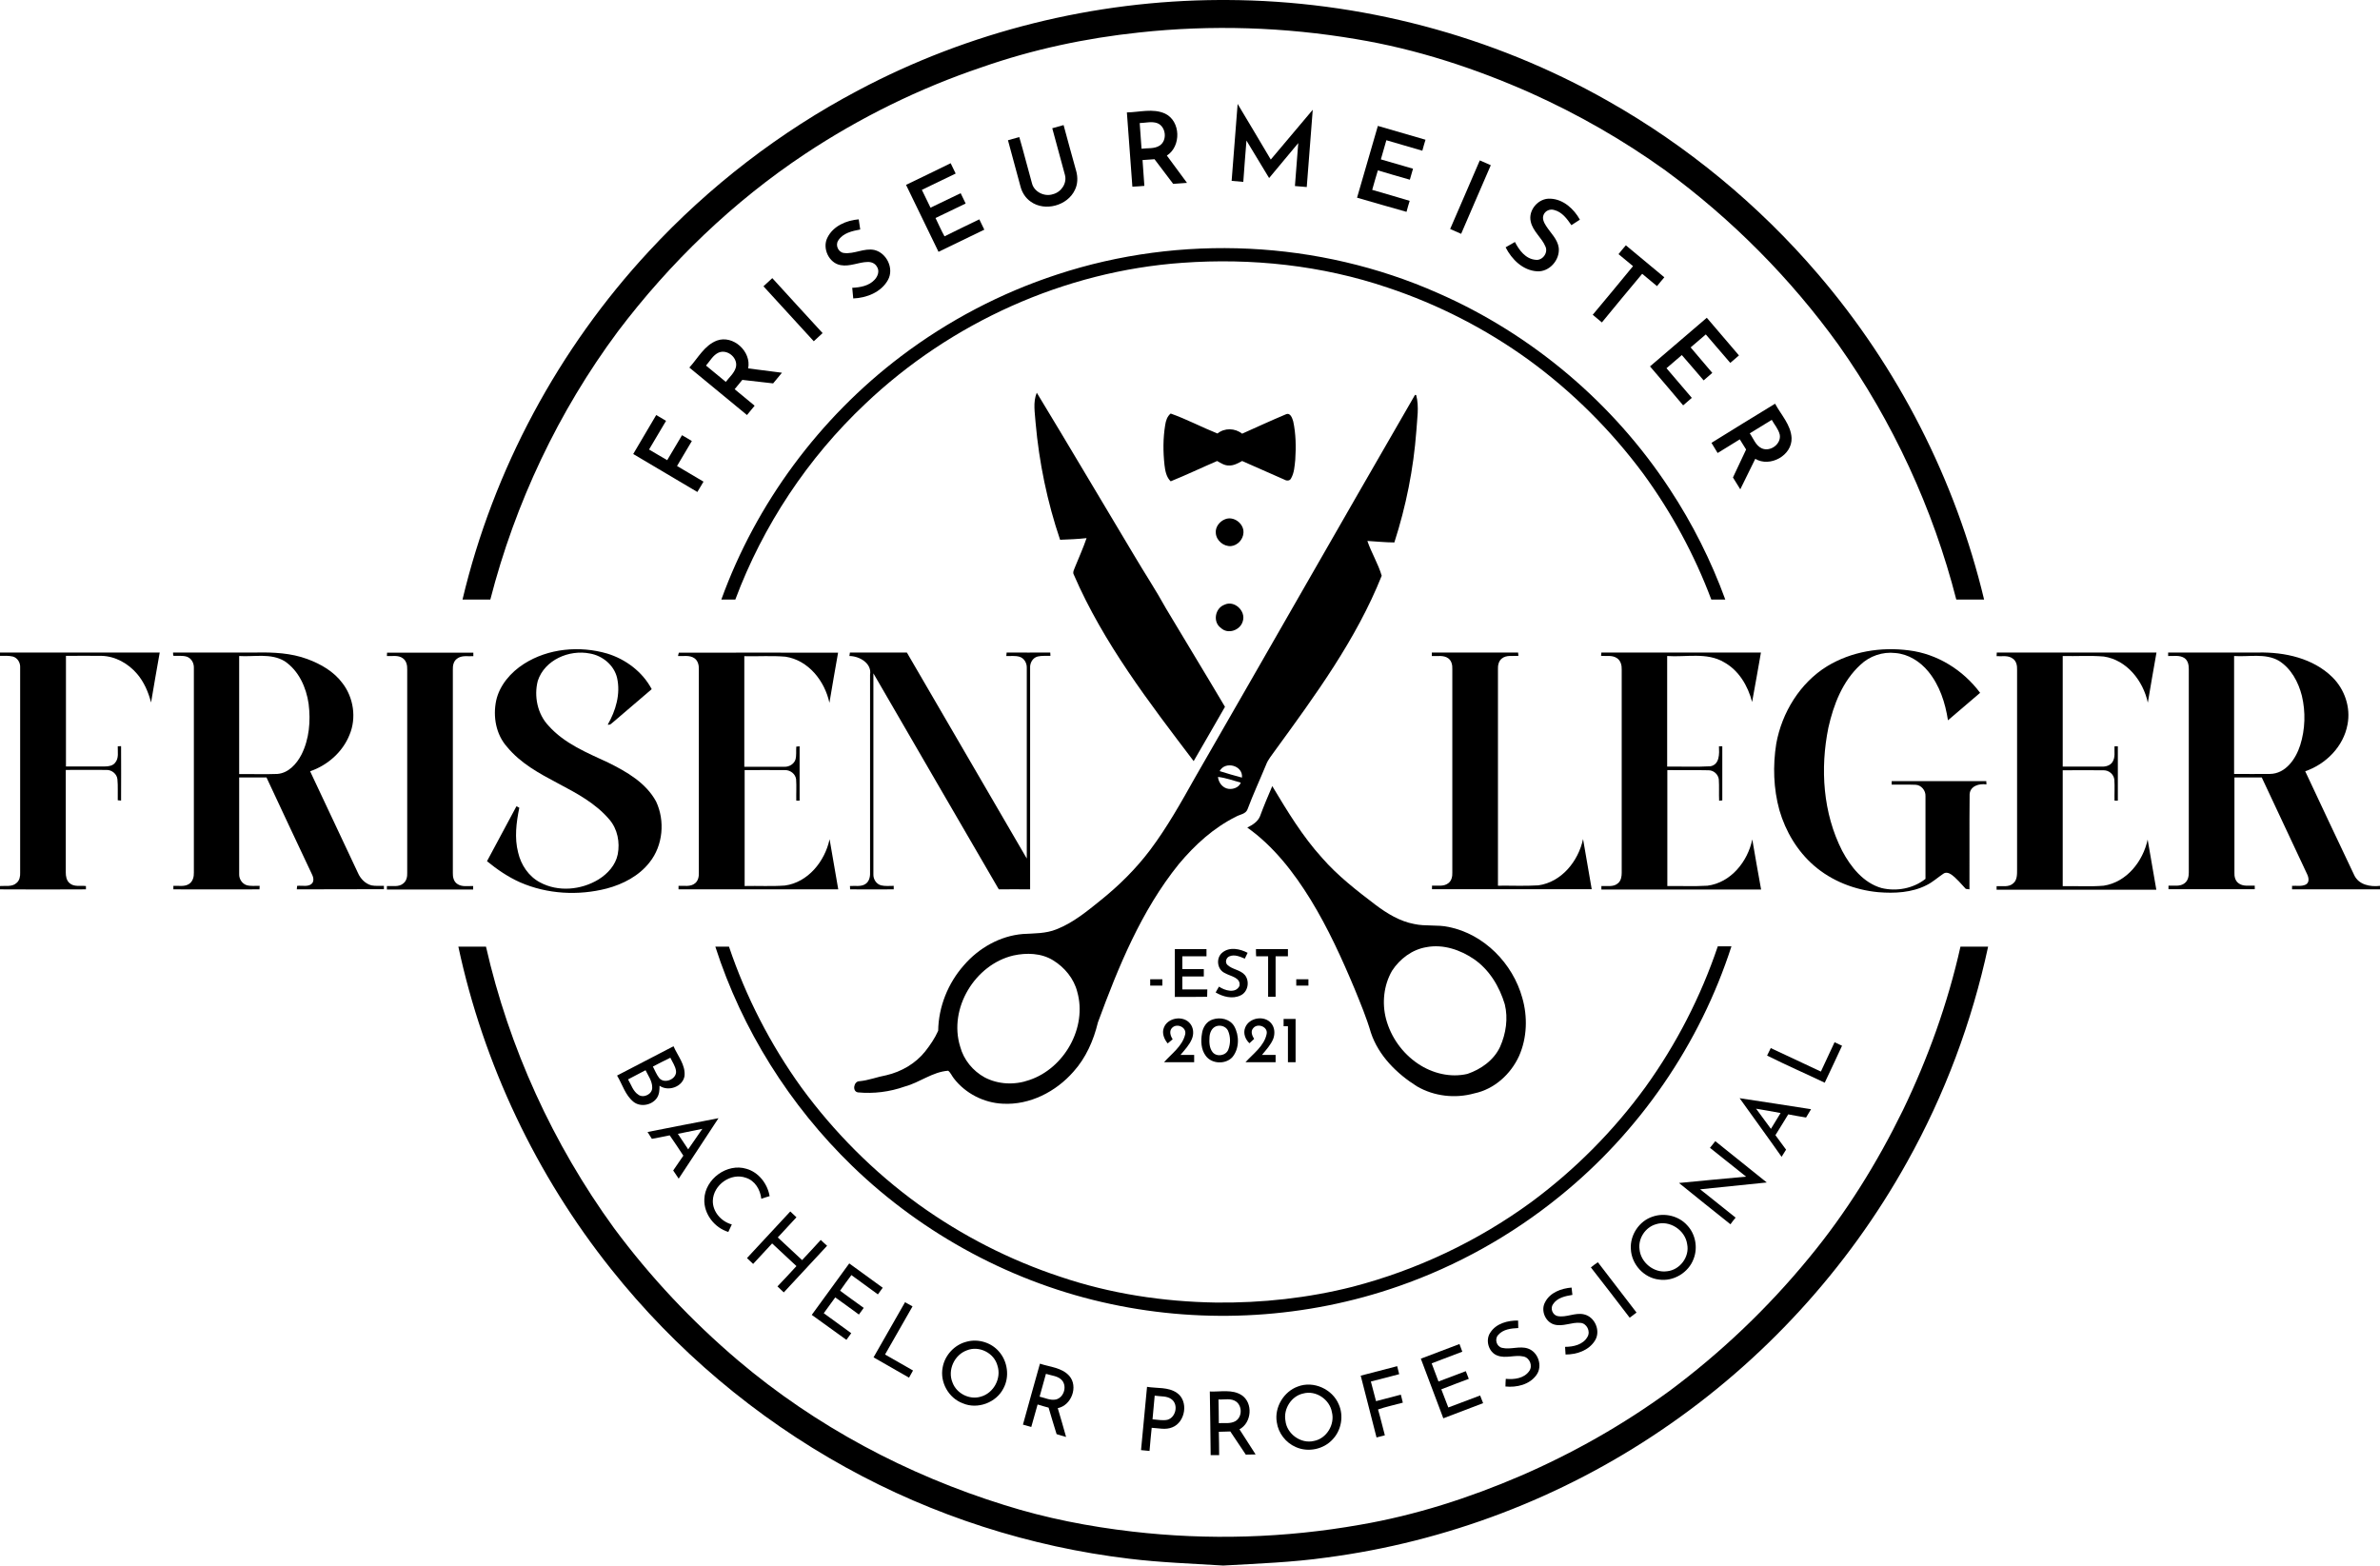 <?xml version="1.0" encoding="utf-8"?>
<!-- Generator: Adobe Illustrator 26.2.1, SVG Export Plug-In . SVG Version: 6.00 Build 0)  -->
<svg version="1.1" id="Ebene_1" xmlns="http://www.w3.org/2000/svg" xmlns:xlink="http://www.w3.org/1999/xlink" x="0px" y="0px"
	 viewBox="0 0 1429 940" style="enable-background:new 0 0 1429 940;" xml:space="preserve">
<g id="_x23_ffffffff">
	<path d="M732.3,0h4.3C816.4,0.3,896,21.2,965.4,60.6c47.6,26.9,90.5,62.3,126.1,103.9c48.1,56.1,82.6,123.6,99.8,195.5
		c-5.6,0-11.1,0-16.7,0c-14-54.7-38.1-106.8-70.7-152.9c-28.9-40.1-64.2-75.6-104-104.8c-25.2-18.1-52.4-33.7-80.7-46.4
		c-33.5-14.9-68.7-26.4-104.9-32.4c-43-7.3-87-8.7-130.3-4c-32.2,3.4-64.1,10.2-94.6,20.9C552,53,516.3,70.6,483.4,92.4
		C440.2,121.1,402.3,157.6,371,199c-35.7,48-61.7,103.1-76.6,161c-5.6,0-11.1,0-16.7,0c18.5-77.9,57.6-150.6,112-209.2
		c36-38.9,78.6-71.7,125.5-96.5C581.8,18.9,657,0.3,732.3,0z"/>
	<path d="M743.1,62.4c6.7,11.1,13.3,22.3,19.9,33.4c8.4-10,16.8-20,25.2-29.9c-1.2,15.5-2.4,31-3.6,46.4c-2.4-0.2-4.8-0.4-7.1-0.6
		c0.7-8.6,1.3-17.2,2-25.8c-5.9,7-11.7,14-17.5,21c-4.6-7.5-9.1-15-13.6-22.5c-0.7,8.3-1.3,16.5-1.9,24.8c-2.3-0.2-4.7-0.4-7-0.6
		C740.7,93.3,741.9,77.8,743.1,62.4z"/>
	<path d="M676.6,67.5c7.6-0.1,15.6-2.6,22.9,0.7c9.5,4.5,9.8,19.7,1.1,25.2c4,5.4,8,10.9,12.1,16.4c-2.8,0.2-5.6,0.4-8.3,0.6
		c-3.7-4.9-7.5-9.9-11.2-14.8c-2.4,0.2-4.8,0.3-7.2,0.5c0.4,5.2,0.7,10.3,1.1,15.5c-2.4,0.2-4.8,0.4-7.2,0.5
		C678.8,97.3,677.7,82.4,676.6,67.5 M684.3,73.9c0.4,5.1,0.7,10.3,1.1,15.4c3.6-0.5,7.7,0.2,10.9-1.9c4.7-3.1,3.8-11.3-1.3-13.4
		C691.6,72.7,687.8,73.8,684.3,73.9z"/>
	<path d="M631.8,77c2.3-0.6,4.5-1.2,6.8-1.9c2.5,9.2,5,18.5,7.6,27.7c1,3.7,0.9,7.8-0.8,11.2c-4.4,9.5-18,13.2-26.5,7.1
		c-3.2-2.2-5.3-5.6-6.2-9.2c-2.5-9.2-5-18.5-7.5-27.7c2.3-0.6,4.5-1.2,6.8-1.9c2.7,9.2,5,18.5,7.6,27.7c1.3,5.3,7.6,8.3,12.6,6.6
		c4.9-1.2,8.6-6.5,7.2-11.6C636.9,95.7,634.3,86.4,631.8,77z"/>
	<path d="M814.8,118.7c4.2-14.3,8.3-28.7,12.5-43.1c9.5,2.8,19,5.5,28.6,8.3c-0.7,2.2-1.3,4.4-1.9,6.6c-7.2-2.1-14.4-4.2-21.6-6.3
		c-1.1,3.8-2.2,7.6-3.3,11.5c6.4,1.9,12.8,3.7,19.3,5.6c-0.6,2.2-1.3,4.4-1.9,6.6c-6.4-1.8-12.8-3.7-19.2-5.6
		c-1.2,3.9-2.3,7.8-3.4,11.7c7.5,2.2,15,4.3,22.5,6.6c-0.7,2.2-1.3,4.4-1.9,6.6C834.4,124.4,824.6,121.5,814.8,118.7z"/>
	<path d="M870.7,137.5c5.9-13.7,11.9-27.4,17.8-41.2c2.2,1,4.4,1.9,6.6,2.9c-5.9,13.7-11.9,27.4-17.8,41.2
		C875.1,139.4,872.9,138.5,870.7,137.5z"/>
	<path d="M544,111c8.9-4.3,17.9-8.6,26.8-13c1,2.1,2,4.1,3,6.2c-6.8,3.3-13.5,6.5-20.3,9.8c1.7,3.6,3.5,7.2,5.2,10.7
		c6-2.9,12-5.8,18.1-8.7c1,2.1,2,4.1,3,6.2c-6,2.9-12,5.8-18.1,8.7c1.8,3.7,3.4,7.4,5.4,11c6.9-3.5,14-6.8,20.9-10.2
		c1,2.1,2,4.1,3,6.2c-9.2,4.4-18.4,8.9-27.5,13.3C557,137.9,550.5,124.4,544,111z"/>
	<path d="M919.1,133.1c-1.7-7,4.7-14.3,11.8-13.8c7.7,0.3,14.1,6.1,17.7,12.6c-1.7,1.1-3.4,2.2-5.1,3.3c-2.6-3.8-5.6-7.9-10.3-9.1
		c-2.5-0.8-5.4,0.4-6.4,2.9c-1,2.3,0.3,4.8,1.6,6.8c2.7,4.2,6.8,7.8,7.5,13c0.8,7.2-5.6,14.6-13,14.1c-8.5-0.5-15.2-7.1-18.9-14.4
		c1.9-1.1,3.7-2.1,5.6-3.2c2.5,4.9,6.4,10.2,12.4,10.7c4.1,0.6,7.7-4.2,5.9-8C925.7,142.7,920.4,139,919.1,133.1z"/>
	<path d="M496.8,142.7c3.4-7,11.4-10.4,18.8-11c0.3,2,0.6,4,0.9,6.1c-4.8,0.9-10.4,2.1-13.2,6.6c-1.9,2.8,0,7.1,3.4,7.5
		c6.2,0.8,12.1-3.1,18.3-1.8c7.4,1.8,11.9,11.1,8.2,17.9c-4,7.4-12.8,10.9-20.9,11.2c-0.2-2.1-0.4-4.2-0.6-6.4
		c4.7-0.2,9.9-1.1,13.3-4.7c2-2,3.3-5.4,1.5-8c-1.1-2-3.4-2.9-5.6-2.8c-5.4,0.1-10.6,2.9-16.1,1.9
		C497.8,158.1,493.5,149.1,496.8,142.7z"/>
	<path d="M971.8,152.6c1.4-1.8,2.9-3.6,4.4-5.3c7.7,6.4,15.4,12.8,23.1,19.2c-1.5,1.8-3,3.5-4.4,5.3c-3-2.5-5.9-4.9-8.9-7.4
		c-8.1,9.7-16.2,19.4-24.2,29.2c-1.8-1.5-3.7-3.1-5.5-4.6c8.1-9.7,16.2-19.4,24.2-29.2C977.6,157.4,974.7,155,971.8,152.6z"/>
	<path d="M634.8,164.8c74.1-24.4,157-20.5,228.4,11.1c56.5,24.7,105.5,66.1,139.3,117.7c13.7,20.8,24.9,43.1,33.4,66.4
		c-2.8,0-5.6,0-8.4,0c-10.1-26.9-23.9-52.3-40.8-75.5c-19.3-26-42.5-49.2-68.7-68.3c-25.8-18.7-54.5-33.4-84.8-43.5
		c-39.5-13.4-81.8-17.9-123.3-14.9c-70.7,5-139.1,35.9-190.4,84.7c-34.5,32.5-61.4,73.1-78,117.5c-2.8,0-5.6,0-8.4,0
		C454,302.2,492.1,250.9,541,213.9C569.3,192.5,601.1,175.8,634.8,164.8z"/>
	<path d="M458.4,171.9c1.8-1.6,3.5-3.2,5.3-4.9c10.1,11,20.1,22.1,30.2,33c-1.8,1.7-3.5,3.3-5.3,4.9
		C478.6,194,468.5,182.9,458.4,171.9z"/>
	<path d="M990.7,220c11.4-9.7,22.7-19.4,34.1-29.2c6.4,7.5,12.9,15.1,19.3,22.6c-1.8,1.5-3.5,3-5.2,4.5c-4.9-5.7-9.8-11.4-14.7-17.1
		c-3,2.6-6,5.2-9.1,7.8c4.3,5.1,8.7,10.2,13,15.3c-1.8,1.5-3.5,3-5.2,4.5c-4.4-5.1-8.7-10.2-13.1-15.2c-3.1,2.6-6.2,5.3-9.2,7.9
		c5.1,5.9,10.2,11.9,15.2,17.8c-1.8,1.5-3.5,3-5.2,4.5C1003.9,235.4,997.3,227.7,990.7,220z"/>
	<path d="M430.4,204.5c9.8-3.6,20.9,6.6,18.8,16.7c6.8,0.9,13.5,1.7,20.3,2.6c-1.8,2.1-3.6,4.3-5.3,6.4c-6.2-0.7-12.3-1.4-18.5-2.1
		c-1.5,1.8-3,3.7-4.6,5.6c4,3.3,8,6.6,12,9.9c-1.5,1.9-3,3.7-4.6,5.6c-11.6-9.5-23.1-19-34.6-28.5
		C419.1,215,422.9,207.4,430.4,204.5 M431.5,211.7c-3.4,1.5-5.2,5.1-7.6,7.8c4,3.3,7.9,6.5,11.9,9.8c2-2.7,4.8-5,5.9-8.3
		C443.6,215.3,437,209.4,431.5,211.7z"/>
	<path d="M621.8,253.9c-0.4-6-1.7-12.3,0.7-18.1c19.6,32.3,38.8,64.9,58.3,97.4c6.3,10.7,13.2,21.1,19.2,32
		c11.8,19.8,23.8,39.4,35.5,59.2c-6.3,10.9-12.5,21.8-18.8,32.6c-26.8-35.3-54.2-70.9-71.9-111.8c-1-1.6,0.2-3.3,0.7-4.8
		c2.3-5.7,4.9-11.4,6.9-17.3c-5.3,0.6-10.6,0.8-15.9,1C628.8,301.4,623.9,277.7,621.8,253.9z"/>
	<path d="M849.6,237.1c0.2,0,0.5,0.1,0.7,0.1c1.9,7.1,0.5,14.5,0.1,21.6c-1.7,22.7-6.2,45.2-13.2,66.9c-5.4,0-10.8-0.6-16.2-0.9
		c2.4,7.1,6.5,13.7,8.6,20.9c-15.3,38.3-39.9,71.8-64,104.9c-1.9,2.8-4.2,5.3-5.4,8.5c-3.7,9-7.8,17.8-11.2,26.9
		c-1.1,2.8-4.5,3-6.8,4.3c-13.5,6.7-24.8,17-34.4,28.5c-22.6,28-36.3,61.7-48.6,95.1c-2.6,10.8-7.2,21.3-14.7,29.6
		c-10.5,12-26.2,20.1-42.4,19.2c-11.4-0.5-22.5-6.2-29.4-15.2c-1.2-1.5-1.9-3.4-3.4-4.6c-9.5,0.7-17.1,7.1-26.1,9.5
		c-9,3.2-18.6,4.4-28.1,3.5c-3.6-0.6-2.5-6.7,0.9-6.7c5.5-0.5,10.7-2.6,16.2-3.6c9-2.1,17.5-7,23.3-14.3c3-3.8,5.8-7.9,7.8-12.4
		c0.2-14.4,5.9-28.6,15.5-39.4c8.9-10.3,21.7-17.6,35.4-18.7c6.8-0.4,13.7-0.2,20.1-2.8c10-3.9,18.3-10.8,26.5-17.4
		c11.1-8.9,21.2-18.9,29.8-30.3c10.2-13.6,18.5-28.4,26.8-43.2C761.5,390.6,805.3,313.7,849.6,237.1 M732.3,463
		c4.4,1.4,8.9,2.7,13.4,3.9C746.5,459.6,735.6,456.7,732.3,463 M731.3,466.5c0.3,3,2.2,5.9,5.2,6.9c3,1,7.4-0.3,8.5-3.5
		C740.4,468.7,736,467,731.3,466.5 M608.5,573.7c-23.1,5.4-39.1,31.8-32,54.7c2.1,7.9,7.6,14.6,14.7,18.5c8.2,4.3,18.1,4.7,26.8,1.6
		c21-7,34.9-31.5,28.8-53c-2-7.9-7.6-14.7-14.5-18.9C625.2,572.2,616.3,572,608.5,573.7z"/>
	<path d="M1027.6,265.9c12.7-7.9,25.4-15.7,38.2-23.5c3.6,6.7,9.5,12.7,9.9,20.6c0.4,10.5-13,17.8-21.8,12.5c-3,6.1-6,12.2-9,18.3
		c-1.5-2.4-2.9-4.7-4.4-7.1c2.6-5.6,5.3-11.2,7.9-16.8c-1.3-2-2.5-4.1-3.8-6.1c-4.4,2.7-8.8,5.5-13.3,8.2
		C1030.1,270,1028.9,268,1027.6,265.9 M1050.6,260.2c2.2,3.1,3.5,7.3,7.2,9c5.1,2.3,11.8-2.6,10.8-8.2c-0.8-3.4-3.2-6-4.8-8.9
		C1059.3,254.8,1054.9,257.5,1050.6,260.2z"/>
	<path d="M380.2,272.6c4.6-7.8,9.2-15.6,13.8-23.4c2,1.2,4,2.3,5.9,3.5c-3.4,5.8-6.8,11.5-10.2,17.2c3.6,2.1,7.2,4.3,10.9,6.4
		c2.9-5,5.9-10,8.9-15c2,1.2,3.9,2.3,5.9,3.5c-2.9,5-5.9,10-8.9,15c5.3,3.1,10.6,6.3,15.9,9.4c-1.2,2.1-2.4,4.1-3.7,6.2
		C405.9,287.8,393,280.2,380.2,272.6z"/>
	<path d="M699.6,255.2c0.4-2.6,1.2-5.2,3.3-6.9c9.6,3.4,18.6,8.2,28.1,12c4.3-3.5,10.5-3.3,14.8,0.1c8.7-3.9,17.4-7.9,26.2-11.6
		c2.8-1.3,3.9,2.3,4.5,4.3c1.6,7.5,1.7,15.3,1.2,23c-0.4,3.8-0.6,7.8-2.5,11.1c-0.7,1.6-2.7,1.6-4,0.8c-8.5-3.7-17-7.5-25.4-11.2
		c-2.4,1.3-5,2.8-7.8,2.7c-2.7,0.1-4.9-1.4-7.2-2.7c-9.3,4-18.5,8.4-27.9,12.2c-2.6-2.5-3.3-6.3-3.7-9.7
		C698.3,271.2,698.3,263.1,699.6,255.2z"/>
	<path d="M735.5,311.8c5.2-2.2,11.5,2.6,11.1,8.1c-0.2,4-3.5,7.6-7.5,8c-4.4,0.3-8.8-3.3-9.1-7.8
		C729.6,316.5,732.2,313.1,735.5,311.8z"/>
	<path d="M735.2,363.1c5.9-2.9,13,3.8,11,9.9c-1.5,5.5-9,8.1-13.2,4C728,373.4,729.6,365.1,735.2,363.1z"/>
	<path d="M314.6,398.6c14.6-9.3,33.4-11,49.9-6.2c11.2,3.4,21.3,11,26.8,21.4c-7.6,6.5-15.2,13-22.8,19.5c-1.1,0.8-2,2.2-3.6,1.8
		c4.8-8.4,7.8-18.4,5.6-28.1c-1.8-7.6-8.7-13.3-16.3-14.6c-12.4-2.5-27.2,3.8-31.3,16.4c-2.4,9.2-0.2,20,6.5,27
		c9.5,10.7,23.1,16.2,35.8,22.1c11.1,5.5,22.6,12.1,28.7,23.3c5.5,11.6,4.2,26.5-3.9,36.6c-6.3,8.1-15.9,13.1-25.7,15.7
		c-17.1,4.4-35.7,3.4-52-3.7c-7.2-3.2-13.8-7.7-19.9-12.7c5.9-11,11.8-22,17.7-33c0.4,0.2,1.3,0.7,1.7,0.9c-1.8,8.8-3,18.1-0.7,26.9
		c1.7,7.4,6.3,14.3,13.1,17.9c10.9,5.9,24.7,4.6,35.1-1.7c5.5-3.4,10.3-8.6,11.6-15.1c1.4-7.2-0.1-15.2-5-20.9
		c-16.7-19.7-45.1-23.7-61.5-43.7c-6.6-7.4-8.5-18.1-6.5-27.7C299.9,411.5,306.6,403.7,314.6,398.6z"/>
	<path d="M1097.1,400c14.5-8.8,32.2-11.7,49-9.5c17.1,2.1,32.6,11.8,42.8,25.5c-6.4,5.5-12.9,11-19.3,16.5c-1.6-10.5-5-21-11.8-29.3
		c-4.9-6-12-10.5-19.8-11.1c-7.6-0.9-15.5,1.8-21,7.1c-10.7,9.8-16.1,23.9-19.2,37.7c-5,24.6-3.3,51.3,8.3,74
		c5.1,9.6,12.7,19.2,23.6,22.3c9,2.2,19.1,0.3,26.4-5.5c0-16.5,0-33.1,0-49.6c0.2-3.4-2.5-6.8-6-6.9c-4.8-0.2-9.5,0-14.3-0.1
		c0-0.5,0-1.6,0-2.1c18.9,0,37.8,0,56.8,0c0,0.5,0.1,1.5,0.1,2c-4.2-0.7-9.9,0.9-10.1,6c-0.2,19,0,38-0.1,57
		c-0.5-0.1-1.6-0.2-2.2-0.3c-2.8-3-5.4-6.2-8.7-8.6c-1.4-1-3.4-1.6-4.9-0.4c-3.3,2.2-6.3,5-10,6.8c-8.8,4.5-19.2,5-28.9,4.2
		c-14.1-1.3-28-6.7-38.7-16c-10-8.7-17-20.5-20.7-33.2c-3.6-13-4-26.8-1.9-40C1069.9,427.8,1080.8,410,1097.1,400z"/>
	<path d="M0,391.8c32,0,63.9,0,95.9,0c-1.7,10-3.6,20-5.2,30c-1.6-6.2-4.2-12.3-8.4-17.2c-5.3-6.2-13-10.6-21.3-10.8
		c-7.1-0.1-14.2,0-21.4,0c0,22.1,0,44.3,0,66.4c7.8,0,15.6,0,23.4,0c2.2,0,4.7-0.4,6.1-2.2c2.4-2.7,1.5-6.6,1.6-9.9
		c0.5,0,1.5-0.1,2-0.1c0,10.9,0.1,21.8,0,32.7l-2-0.2c-0.1-4.2,0.2-8.4-0.2-12.6c-0.3-3.2-3.4-5.7-6.6-5.6c-8.1-0.1-16.2,0-24.4,0
		c0,20.5,0,41,0,61.6c0,2.2,0.4,4.7,2.2,6.3c2.7,2.5,6.6,1.4,9.9,1.8c0,0.5,0,1.5,0,2c-17.2,0.1-34.5,0.1-51.7,0V532
		c3.4-0.3,7.4,0.7,10.1-1.9c1.8-1.5,2.2-4,2.1-6.2c0-41,0-82,0-123c0.2-2.9-1.5-5.9-4.4-6.7c-2.6-0.6-5.2-0.4-7.8-0.4V391.8z"/>
	<path d="M103.9,391.8c16.7,0,33.4,0,50,0c10.3-0.2,20.8,0.3,30.6,3.9c8.1,3,16,7.5,21.2,14.6c6.6,8.6,8.4,20.8,4.2,30.8
		c-4.1,10.4-13.2,18.4-23.7,22c9.6,20.3,19.1,40.6,28.7,61c1.5,3.5,4.4,6.5,8.1,7.5c2.4,0.5,5,0.2,7.5,0.3c0,0.5,0,1.5,0,2
		c-17.4,0.1-34.9,0-52.3,0.1c0-0.5,0.1-1.5,0.2-2.1c3.1-0.4,7.4,1.1,9.4-2.1c1.2-2.7-0.9-5.4-1.9-7.8c-8.7-18.4-17.3-36.8-25.9-55.2
		c-5.5,0-11,0-16.4,0c0,19.4,0,38.8,0,58.1c-0.1,2.8,1.7,5.7,4.5,6.6c2.5,0.7,5.2,0.3,7.8,0.4c0,0.5-0.1,1.5-0.1,2.1
		c-17.2,0.1-34.5,0-51.7,0c0-0.5,0-1.6,0-2.1c3.1-0.2,6.7,0.7,9.5-1.2c2.2-1.5,2.9-4.3,2.8-6.8c0-40.9,0-81.9,0-122.9
		c0.1-2.8-1.4-5.7-4.2-6.7c-2.6-0.8-5.4-0.4-8-0.5C103.9,393.4,103.9,392.3,103.9,391.8 M143.6,393.9c0,23.6,0,47.2,0,70.9
		c7.6-0.1,15.3,0.2,22.9-0.1c6.7-0.5,11.6-6,14.5-11.6c4.7-9.3,5.6-20.2,4.3-30.5c-1.4-9.8-5.9-19.9-14.4-25.6
		C162.6,392,152.6,394.5,143.6,393.9z"/>
	<path d="M232.3,393.9c0-0.5,0.1-1.5,0.1-2c17.3,0,34.5,0,51.8,0c0,0.7,0,1.4,0,2.1c-3.2,0.2-7-0.7-9.8,1.5
		c-2.1,1.5-2.6,4.2-2.5,6.6c0,40.7,0,81.3,0,122c-0.1,2.4,0.5,5.2,2.6,6.6c2.8,2,6.4,1.2,9.6,1.3c0,0.5,0,1.6,0,2.1
		c-17.3,0-34.5,0-51.8,0c0-0.5,0-1.6,0-2.1c3.3-0.2,7.2,0.8,9.9-1.6c1.9-1.5,2.4-4,2.3-6.3c0-40.7,0-81.4,0-122.1
		c0.1-2.5-0.5-5.3-2.7-6.8C239.1,393.2,235.4,394.1,232.3,393.9z"/>
	<path d="M407.1,393.9c0.1-0.5,0.3-1.5,0.5-2c31.9-0.1,63.7,0,95.6,0c-1.7,10-3.6,20.1-5.2,30.1c-2.8-13.1-12.6-25.6-26.4-27.7
		c-8.2-0.7-16.4-0.1-24.7-0.3c0,22.1,0,44.3,0,66.4c8,0,16.1,0,24.1,0c2.8,0.1,5.7-1.6,6.6-4.3c0.7-2.5,0.3-5.2,0.5-7.8
		c0.5,0,1.5-0.1,2-0.2c0,10.9,0,21.8,0,32.6c-0.5,0-1.5,0-2,0c-0.1-4.2,0.2-8.5-0.1-12.8c-0.4-3.2-3.5-5.6-6.7-5.5
		c-8.1-0.1-16.1,0-24.2,0c0,23.2,0,46.4,0,69.6c8.1-0.2,16.2,0.3,24.2-0.3c13.9-1.9,24-14.6,26.8-27.8c1.7,10.1,3.5,20.1,5.2,30.1
		c-32,0-63.9,0-95.9,0c0-0.5,0-1.6,0-2.1c3.3-0.2,7.2,0.8,10-1.6c1.8-1.5,2.3-4,2.2-6.3c0-40.7,0-81.3,0-122
		c0.1-2.5-0.5-5.3-2.7-6.8C414,393.2,410.3,394.1,407.1,393.9z"/>
	<path d="M510.3,391.8c11.4,0,22.8,0,34.2,0c24,41.2,48,82.5,72,123.7c0-38.2,0-76.4,0-114.5c0.1-2.9-1.6-5.9-4.5-6.7
		c-2.6-0.7-5.2-0.3-7.8-0.4c0.1-0.5,0.2-1.6,0.2-2.1c8.7,0.1,17.5,0,26.2,0c0,0.5,0.1,1.5,0.1,2c-2.6,0.1-5.2-0.2-7.7,0.4
		c-3,0.8-4.7,3.9-4.5,6.9c0,44.3,0,88.6,0,132.9c-6.3,0-12.5-0.1-18.8,0c-25.2-43.2-50.2-86.5-75.3-129.7c0,40.2,0,80.4,0,120.7
		c-0.1,2.9,1.7,5.8,4.6,6.6c2.5,0.6,5.1,0.3,7.6,0.3c0,0.5,0,1.6,0,2.1c-8.8,0-17.5,0.1-26.2,0c0-0.5,0-1.5-0.1-2
		c3.1-0.3,6.6,0.6,9.3-1.2c2.2-1.4,2.9-4.2,2.8-6.7c0-39.7,0-79.4,0-119c1.2-6.8-6.4-11.2-12.4-11.2
		C510.1,393.2,510.2,392.3,510.3,391.8z"/>
	<path d="M859.7,393.9c0-0.7,0-1.4,0-2.1c17.2,0,34.5,0,51.8,0c0,0.5,0.1,1.5,0.2,2c-3.4,0.3-7.3-0.7-10.1,1.7
		c-1.8,1.5-2.3,4.1-2.2,6.3c0,43.3,0,86.7,0,130c8.1-0.1,16.1,0.3,24.2-0.2c14-1.9,24.1-14.6,26.9-27.8c1.7,10.1,3.5,20.1,5.2,30.1
		c-32,0-63.9,0-95.9,0c0-0.5,0-1.6,0-2.1c3.2-0.2,7,0.7,9.8-1.5c2-1.5,2.5-4.1,2.4-6.5c0-40.7,0-81.4,0-122c0.1-2.4-0.4-5-2.4-6.5
		C866.8,393.2,862.9,394.1,859.7,393.9z"/>
	<path d="M961.3,393.8c0-0.5,0.1-1.5,0.2-2c31.9,0,63.9,0,95.8,0c-1.8,9.9-3.4,19.8-5.3,29.7c-2.5-9.7-8-19-16.9-23.9
		c-10.3-6.1-22.8-2.9-34.1-3.7c0,22.1,0,44.3,0,66.4c8.7-0.1,17.4,0.3,26-0.2c5.6-1.1,5.3-7.6,5.1-12c0.5,0,1.5,0,2,0
		c0,10.8,0,21.6,0,32.5c-0.5,0-1.5,0.1-1.9,0.2c-0.2-4.3,0.1-8.6-0.2-12.9c-0.4-3-3.1-5.4-6.1-5.4c-8.3-0.2-16.6,0-24.8-0.1
		c0,23.2,0,46.4,0,69.6c8-0.1,16,0.3,24.1-0.2c14-1.8,24.2-14.5,26.9-27.8c1.7,10.1,3.5,20.1,5.3,30.1c-32,0-63.9,0-95.9,0
		c0-0.5,0-1.6,0-2.1c3.3-0.2,7.3,0.8,10-1.7c1.8-1.5,2.2-4,2.2-6.2c0-40.7,0-81.4,0-122.1c0.1-2.5-0.6-5.3-2.8-6.8
		C968,393.2,964.4,394.1,961.3,393.8z"/>
	<path d="M1198.9,391.8c32,0,63.9,0,95.9,0c-1.7,10-3.6,20.1-5.2,30.1c-2.8-13.1-12.6-25.6-26.4-27.7c-8.2-0.7-16.4-0.1-24.7-0.3
		c0,22.1,0,44.3,0,66.4c7.8,0,15.7,0,23.5,0c2.4,0.1,5.1-0.7,6.4-2.8c1.8-2.8,1-6.2,1.2-9.4c0.5,0,1.5,0,2,0c0,10.9,0,21.7,0,32.6
		l-2,0c-0.1-4.2,0.2-8.4-0.1-12.5c-0.3-3.3-3.3-5.8-6.6-5.7c-8.1-0.1-16.3,0-24.4,0c0,23.2,0,46.4,0,69.6c8.2-0.2,16.4,0.4,24.6-0.3
		c13.8-2.1,23.6-14.6,26.4-27.7c1.7,10,3.5,20.1,5.2,30.1c-32,0-63.9,0-95.9,0c0-0.5,0-1.6,0-2.1c3.3-0.2,7.4,0.8,10.1-1.8
		c2.3-2,2.2-5.4,2.2-8.2c0-40,0-80,0-120c0.1-2.4-0.4-5.1-2.5-6.6c-2.8-2.2-6.5-1.3-9.8-1.5L1198.9,391.8z"/>
	<path d="M1301.8,393.9c0-0.7,0-1.4,0-2.1c18.1,0,36.1,0,54.2,0c15.8-0.3,32.8,3.4,44.4,14.8c7.4,7.3,11.1,18.2,9.1,28.4
		c-2.4,13.2-12.9,23.8-25.4,28.1c9.8,20.8,19.5,41.6,29.4,62.3c2.7,5.9,9.6,7.2,15.5,6.5v2.1c-17.6,0-35.2,0-52.8,0
		c0-0.5,0-1.6,0-2.1c2.7-0.2,5.7,0.5,8.3-0.8c2.3-1.3,1.7-4.3,0.7-6.3c-9.1-19.3-18.2-38.7-27.2-58c-5.5,0-11,0-16.4,0
		c0,19.1,0,38.2,0,57.2c-0.1,2.2,0.4,4.7,2.3,6.2c2.8,2.3,6.6,1.4,9.9,1.6c0,0.5,0,1.5,0,2.1c-17.3,0-34.6,0-51.8,0
		c0-0.5,0-1.6,0-2.1c3.2-0.2,7,0.7,9.7-1.5c2-1.5,2.5-4.1,2.5-6.4c0-40.7,0-81.4,0-122.1c0-2.4-0.4-5-2.5-6.6
		C1308.8,393.2,1305,394,1301.8,393.9 M1341.4,393.9c0,23.6,0,47.2,0,70.8c7.2,0,14.4,0.1,21.5,0c9.5-0.1,15.6-9.1,18.2-17.3
		c3-9.5,3.3-19.9,1-29.6c-2.1-8.3-6.5-16.5-13.9-21.1C1360.1,392.1,1350.3,394.5,1341.4,393.9z"/>
	<path d="M763.9,472c9,15,18.1,30.1,29.9,43.1c9.4,10.8,20.8,19.6,32.1,28.2c6.9,5.2,14.6,9.9,23.2,11.5c6.8,1.5,14,0.3,20.8,1.8
		c21.2,4.3,38.4,21.9,44.1,42.5c3.3,11.4,2.9,24-1.9,34.9c-5,11-14.9,20-26.9,22.5c-11.4,3.2-24.1,1.8-34.4-4.2
		c-12.1-7.6-23.1-18.4-27.7-32.3c-2.6-8.9-6.2-17.5-9.7-26.1c-7.7-18.4-16-36.6-26.4-53.6c-10.1-16.4-22.3-32.2-38.1-43.4
		c3-1.5,6.2-3.4,7.6-6.7C758.8,484,761.3,478,763.9,472 M856.5,568.7c-8.6,1.4-16,7-20.7,14.2c-5,8.7-6.1,19.3-3.6,28.9
		c2.9,10.9,9.8,20.6,19.2,26.9c8.6,5.8,19.5,8.5,29.7,6.1c8.2-2.8,15.9-8.3,19.6-16.3c3.5-7.9,4.9-17,2.8-25.5
		c-3.2-10.6-9.2-20.7-18.5-27.1C876.8,570.3,866.5,566.8,856.5,568.7z"/>
	<path d="M275.2,568.4c5.5,0,11.1,0,16.6,0c13.8,60.7,40.2,118.5,76.8,168.9c21.7,29.3,46.8,56,74.6,79.6
		c46.6,39.5,101.6,68.7,159.9,86.8c25,7.9,50.8,12.9,76.7,15.9c45.5,5.3,91.8,3.9,136.9-4.1c33.2-5.7,65.5-16.1,96.4-29.4
		c31.4-13.6,61.4-30.6,89.1-50.8c31.1-23.1,59.4-50.1,84-80.1c22.3-27,40.9-57,56.3-88.5c15.1-31.3,27-64.3,34.6-98.3
		c5.5,0,11.1,0,16.6,0c-9.7,45.2-26.1,89-48.7,129.4c-35.7,64.2-86.6,119.7-147.5,160.9c-59.9,40.7-129.3,67.1-201.1,76.5
		c-20.5,2.9-41.1,3.6-61.8,4.8h-0.3c-18.8-1.2-37.6-1.8-56.3-4.1c-59.5-7.1-117.7-25.8-170.1-54.8c-54.2-29.9-102.4-70.6-141-119.1
		C322,705.7,290.3,638.9,275.2,568.4z"/>
	<path d="M429.5,568.4c2.7,0,5.4,0,8.2,0c10.2,30.2,24.9,58.8,43.5,84.6c19.7,26.9,43.5,50.8,70.5,70.3
		c25.9,18.6,54.6,33.3,84.9,43.3c30.1,10.2,61.8,15,93.5,15.5c27.6,0.3,55.3-2.7,82.1-9.5c38.4-10,74.8-27.2,106.9-50.6
		c26.3-19.4,49.6-42.8,68.8-69.2c18.6-25.8,33.3-54.4,43.5-84.6c2.7,0,5.4,0,8.2,0c-18.9,58.6-55.2,111.4-103.1,150.1
		c-28.8,23.4-61.7,41.8-96.8,54C784.5,791.6,724.1,795.2,667,783c-58.1-12.3-112.5-41.5-155.2-82.8
		C474.2,663.8,445.5,618.2,429.5,568.4z"/>
	<path d="M705.4,598.6c0-9.6,0-19.1,0-28.7c6.3,0,12.7,0,19,0c0,1.4,0,2.9,0,4.3c-4.8,0-9.6,0-14.5,0c0,2.5,0,5.1,0,7.7
		c4.3,0,8.6,0,12.9,0c0,1.5,0,2.9,0,4.4c-4.3,0-8.6,0-12.9,0c0,2.6,0,5.2,0,7.8c5,0,10,0,15,0c0,1.4-0.1,2.9-0.1,4.4
		C718.5,598.6,711.9,598.6,705.4,598.6z"/>
	<path d="M734,571.9c4.3-3.5,10.5-2.2,15.1,0.2c-0.6,1.2-1.1,2.3-1.7,3.5c-2.9-1.2-6.1-2.7-9.2-1.4c-1.9,0.7-2.8,3.4-1.4,5
		c3,3,7.9,3,10.7,6.3c3,3.8,1.8,10.2-2.7,12.2c-4.8,2.3-10.5,0.8-14.9-1.8c0.7-1.2,1.3-2.4,2-3.5c3.5,2.4,10,4.3,12.3-0.4
		c1-5.1-5.5-5.8-8.7-7.7C730.7,582.2,729.9,575.1,734,571.9z"/>
	<path d="M754.1,569.9c6.4,0,12.8,0,19.2,0c0,1.4,0,2.9,0,4.3c-2.5,0-5,0-7.4,0c0,8.1,0,16.2,0,24.3c-1.5,0-3,0-4.5,0
		c0-8.1,0-16.2,0-24.3c-2.4,0-4.8,0-7.2,0C754.1,572.8,754.1,571.3,754.1,569.9z"/>
	<path d="M690.6,591.8c0-1.3,0-2.5,0-3.8c2.4,0,4.9,0,7.3,0c0,1.3,0,2.5,0,3.8C695.5,591.8,693,591.8,690.6,591.8z"/>
	<path d="M778.3,588c2.4,0,4.9,0,7.3,0c0,1.3,0,2.5,0,3.8c-2.5,0-4.9,0-7.3,0C778.3,590.5,778.3,589.2,778.3,588z"/>
	<path d="M698.8,617.1c2.2-6.1,11.6-7.6,15.7-2.6c2.2,2.6,2.4,6.4,1.1,9.4c-1.5,3.6-4.3,6.5-6.8,9.5c2.7,0,5.5,0,8.2,0
		c0,1.5,0,2.9,0,4.4c-6,0-12.1,0-18.1,0c4.6-5.2,11-9.6,12.7-16.7c1-4.2-4.7-6.9-7.7-4.1c-2.1,1.9-1.2,4.9,0.2,7c-1,0.8-2,1.7-3,2.5
		C699,624,697.5,620.3,698.8,617.1z"/>
	<path d="M728.2,612.1c4.5-1.5,10.2-0.3,12.8,4c3.2,5.6,3.2,13.6-1.1,18.7c-4.1,4.4-12.3,4.1-15.9-0.8c-2.9-3.8-3.1-9-2.3-13.5
		C722.2,616.8,724.5,613.2,728.2,612.1 M730.2,616.2c-2.7,1-3.9,4-4,6.7c-0.2,3-0.1,6.4,1.9,8.9c2.5,3,8,2.1,9.4-1.6
		c1.4-3.6,1.4-7.8-0.2-11.4C736,616.2,732.7,615.3,730.2,616.2z"/>
	<path d="M747.6,617.1c2.3-6.2,11.8-7.7,15.8-2.5c2,2.5,2.2,6.1,1.1,9.1c-1.5,3.7-4.3,6.7-6.8,9.7c2.7,0,5.5,0,8.2,0
		c0,1.4,0,2.9,0,4.4c-6,0-12.1,0-18.1,0c4.7-5.2,11.2-9.7,12.7-16.9c1-4.4-5.4-6.8-8-3.6c-1.8,1.9-0.7,4.6,0.5,6.5
		c-0.9,0.9-1.9,1.7-2.8,2.6C747.7,624.1,746.3,620.4,747.6,617.1z"/>
	<path d="M770.7,611.8c2.4,0,4.8,0,7.2,0c0,8.7,0,17.3,0,26c-1.5,0-3.1,0-4.6,0c0-7.2,0-14.4,0-21.6c-0.7,0-2,0-2.6,0
		C770.7,614.7,770.7,613.3,770.7,611.8z"/>
	<path d="M1101.5,625.8c1.5,0.7,3,1.4,4.5,2.1c-3.4,7.4-6.9,14.8-10.4,22.2c-11.5-5.5-23.2-10.6-34.6-16.3c0.7-1.5,1.5-3,2.2-4.5
		c10,4.7,20.1,9.4,30.1,14.1C1096.1,637.5,1098.8,631.7,1101.5,625.8z"/>
	<path d="M370.5,645.8c11.3-5.9,22.6-11.7,33.9-17.6c2.5,5.8,7.3,11.2,6.6,17.9c-1.1,6.5-9.8,9.5-15,5.8c0,2.6-0.1,5.3-1.7,7.5
		c-3,4.2-9.7,5.5-13.9,2.2C375.4,657.6,373.7,651.1,370.5,645.8 M392,640.4c1.2,2.3,2.2,4.8,3.8,6.9c3.2,3.8,10.7,0.6,10.1-4.3
		c-0.4-2.9-2.2-5.3-3.4-7.9C398.9,636.8,395.5,638.6,392,640.4 M377.1,648.1c1.9,3.2,3,7.2,6.3,9.3c3.2,2.1,8.4-0.5,8.2-4.5
		c0-3.8-2.4-7-4-10.3C384,644.5,380.6,646.3,377.1,648.1z"/>
	<path d="M1044.5,659.4c14.3,2.1,28.6,4.4,42.9,6.6c-1,1.7-2,3.3-3,5c-3.6-0.6-7.1-1.2-10.7-1.9c-2.6,4.2-5.1,8.4-7.7,12.5
		c2.2,2.9,4.3,5.8,6.4,8.7c-0.9,1.4-1.8,2.9-2.7,4.3C1061.5,682.9,1052.9,671.2,1044.5,659.4 M1054.4,665.7c3,4,5.9,8.1,8.9,12.1
		c1.9-3.2,3.9-6.3,5.8-9.5C1064.2,667.4,1059.3,666.5,1054.4,665.7z"/>
	<path d="M388.8,679.7c14.2-2.8,28.4-5.6,42.6-8.3c-7.9,12.2-16,24.2-23.9,36.3c-1.1-1.6-2.2-3.2-3.3-4.9c2-3,4.1-5.9,6.1-8.9
		c-2.7-4.1-5.4-8.2-8.2-12.2c-3.6,0.7-7.1,1.5-10.7,2.1C390.6,682.5,389.7,681.1,388.8,679.7 M407,680.8c2,3.1,4.1,6.2,6.2,9.3
		c2.9-4.1,5.7-8.2,8.5-12.3C416.8,678.8,411.9,679.8,407,680.8z"/>
	<path d="M1026.7,689.2c1.1-1.3,2.1-2.7,3.2-4c10.3,8.3,20.6,16.5,30.9,24.8c-13.3,1.4-26.7,2.7-40,4.1c7.1,5.7,14.2,11.3,21.3,17
		c-1.1,1.3-2.1,2.6-3.1,4c-10.4-8.2-20.6-16.5-30.9-24.8c13.4-1.3,26.9-2.6,40.3-3.8C1041.1,700.7,1033.9,694.9,1026.7,689.2z"/>
	<path d="M422.9,720c0.4-12.1,13.7-21.8,25.3-18.2c7.4,2.1,12.6,9,13.9,16.4c-1.7,0.5-3.4,1-5,1.6c-0.6-5.5-3.8-10.9-9.2-12.6
		c-9-3.3-19.6,4.2-19.9,13.7c-0.2,6.7,5.1,12.6,11.4,14.3c-0.7,1.5-1.4,3-2.1,4.5C429,737.2,422.5,728.9,422.9,720z"/>
	<path d="M448.5,755.4c8.7-9.3,17.3-18.7,26-28c1.2,1.2,2.5,2.3,3.7,3.5c-3.7,4-7.5,8.1-11.2,12.1c4.9,4.5,9.8,9.1,14.6,13.6
		c3.8-4,7.5-8.1,11.2-12.1c1.2,1.2,2.5,2.3,3.8,3.5c-8.7,9.3-17.3,18.7-26,28c-1.3-1.2-2.5-2.4-3.8-3.6c3.9-4,7.6-8.1,11.4-12.2
		c-4.9-4.5-9.8-9.1-14.6-13.6c-3.8,4.1-7.6,8.2-11.4,12.3C451,757.7,449.7,756.6,448.5,755.4z"/>
	<path d="M992.3,730.5c7.2-2.5,15.8-0.4,20.8,5.3c4.9,5.2,6.4,13.3,3.8,20c-3,8.3-12.1,13.8-20.8,12.5c-9.1-1-16.5-9.2-16.9-18.3
		C978.6,741.6,984.2,733.1,992.3,730.5 M994.2,735.1c-6.3,1.8-10.7,8.5-9.8,15c0.7,7.9,8.6,14.4,16.6,13.2c7.7-0.8,13.6-8.7,12-16.3
		C1011.8,738.5,1002.3,732.4,994.2,735.1z"/>
	<path d="M955.2,761c1.3-1.1,2.7-2.1,4.2-3.1c7.7,10.1,15.5,20.1,23.2,30.2c-1.4,1-2.7,2.1-4.1,3.1C970.8,781.1,963,771,955.2,761z"
		/>
	<path d="M487.4,789.5c7.5-10.3,15-20.6,22.5-30.9c6.7,4.9,13.4,9.7,20.1,14.6c-1,1.3-1.9,2.6-2.9,4c-5.3-3.8-10.6-7.7-15.9-11.6
		c-2.3,3.1-4.6,6.2-6.8,9.4c4.7,3.5,9.5,6.9,14.2,10.3c-1,1.3-2,2.7-2.9,4c-4.7-3.5-9.5-6.9-14.2-10.3c-2.3,3.2-4.6,6.3-6.9,9.5
		c5.5,4,11,8,16.5,12c-1,1.3-1.9,2.6-2.9,4C501.2,799.5,494.3,794.5,487.4,789.5z"/>
	<path d="M927.7,781.9c2.9-5.8,9.7-8.3,15.9-8.8c0.2,1.4,0.3,2.9,0.5,4.4c-4.3,0.7-9.2,1.7-11.7,5.7c-1.7,2.5-0.2,6.3,2.7,7
		c5.4,1.1,10.6-2.3,16-1c6.6,1.5,10.2,10.1,6.5,15.8c-3.7,5.9-10.9,8.3-17.6,8.3c-0.1-1.5-0.2-3.1-0.3-4.6c5,0,10.9-1.3,13.5-6.1
		c1.9-3.3-0.5-8-4.2-8.3c-5.4-0.6-10.7,2.6-16.1,0.9C927.7,793.5,925,786.7,927.7,781.9z"/>
	<path d="M543.4,781.9c1.5,0.8,3,1.7,4.5,2.5c-5.5,9.6-11,19.2-16.5,28.9c5.6,3.2,11.2,6.4,16.8,9.6c-0.8,1.4-1.6,2.8-2.4,4.3
		c-7.1-4.1-14.2-8.1-21.3-12.2C530.8,804,537.1,792.9,543.4,781.9z"/>
	<path d="M894.9,800c3.5-5.4,10.5-7.2,16.6-7.1c0,1.5,0.1,3,0.1,4.5c-4.3,0.2-9.1,0.7-12.1,4.2c-2.3,2.5-0.9,7,2.4,7.7
		c5.1,1.2,10.5-1.3,15.5,0.4c6.2,2.1,9,10.6,5.1,15.9c-4.1,5.8-11.9,7.6-18.6,6.9c0-1.5,0.1-3.1,0.2-4.6c5,0.5,11-0.2,14.1-4.7
		c2.2-3.1,0.3-7.9-3.4-8.7c-5.2-1.2-10.7,1.4-15.8-0.6C893.8,812,891.6,804.6,894.9,800z"/>
	<path d="M580.4,805.6c6.9-1.9,14.7,0.5,19.3,5.8c5.3,5.9,6.6,15.2,2.8,22.2c-4.3,8.6-15.6,12.8-24.4,9
		c-8.5-3.1-13.9-12.7-12.1-21.6C567.3,813.7,573.1,807.4,580.4,805.6 M580.5,810.8c-7.5,2.7-11.7,11.9-8.6,19.3
		c2.4,6.6,10.2,10.6,17,8.5c7.7-2.1,12.5-11,10-18.6C596.9,812.3,587.8,807.8,580.5,810.8z"/>
	<path d="M853.1,815.8c7.7-2.9,15.5-5.9,23.2-8.8c0.6,1.5,1.2,3.1,1.7,4.6c-6.1,2.3-12.3,4.7-18.4,7c1.4,3.6,2.7,7.2,4.1,10.9
		c5.5-2.1,11-4.2,16.4-6.2c0.6,1.5,1.2,3.1,1.8,4.6c-5.5,2.1-11,4.1-16.5,6.3c1.4,3.6,2.8,7.3,4.2,10.9c6.4-2.4,12.7-4.8,19.1-7.2
		c0.6,1.5,1.2,3.1,1.8,4.6c-8,3-15.9,6.1-23.9,9.1C862.1,839.6,857.6,827.7,853.1,815.8z"/>
	<path d="M624.4,818.8c6,2,13.1,2.3,17.6,7.3c5.6,6.4,1.3,17.8-6.9,19.4c1.7,5.7,3.4,11.5,5,17.3c-1.9-0.5-3.8-1.1-5.7-1.7
		c-1.6-5.3-3.3-10.6-4.8-15.9c-2.2-0.6-4.4-1.2-6.6-1.9c-1.3,4.5-2.5,9-3.8,13.5c-1.7-0.5-3.3-0.9-5-1.4
		C617.5,843.3,621,831,624.4,818.8 M628,824.9c-1.3,4.6-2.5,9.1-3.8,13.7c3.2,0.7,6.4,2.4,9.8,1.7c4.6-1.1,6.7-7.4,3.9-11.2
		C635.6,826.1,631.3,826,628,824.9z"/>
	<path d="M817,826c7.3-1.9,14.6-3.8,21.9-5.7c0.4,1.6,0.8,3.2,1.2,4.8c-5.7,1.5-11.3,3-17,4.4c1,3.9,2,7.8,3.1,11.8
		c5-1.3,9.9-2.6,14.9-3.9c0.4,1.6,0.8,3.2,1.2,4.8c-5,1.4-10,2.4-14.9,4.1c1.5,5.1,2.7,10.3,4.1,15.5c-1.7,0.4-3.3,0.9-5,1.3
		C823.4,850.7,820.1,838.3,817,826z"/>
	<path d="M779.3,832.5c9.4-3.6,20.7,1.6,24.5,10.7c3.1,6.9,1.6,15.5-3.6,21c-5.4,6-14.7,8-22.1,4.7c-6.1-2.6-10.6-8.4-11.5-15
		C765.1,845,770.8,835.5,779.3,832.5 M782.5,836.7c-7.1,1.5-12,9.2-10.7,16.3c0.8,8,9.3,14.1,17.1,12.2c7.6-1.4,12.7-9.9,10.8-17.3
		C798.4,840.3,790.1,834.6,782.5,836.7z"/>
	<path d="M688.7,832.7c6,1,12.7,0,17.9,3.6c7.2,4.9,5.2,17.6-2.7,20.7c-4,1.7-8.3,0.5-12.4,0.3c-0.5,4.6-0.9,9.3-1.3,13.9
		c-1.7-0.2-3.4-0.3-5.1-0.5C686.3,858,687.5,845.3,688.7,832.7 M693.3,838c-0.4,4.7-0.9,9.5-1.3,14.2c3,0.2,6,0.9,8.9,0.3
		c5-1.3,6.8-8.9,2.7-12.2C700.8,838,696.8,838.6,693.3,838z"/>
	<path d="M726.4,835.5c6.3,0.3,13.4-1.5,19.1,2.2c7,4.6,6.1,16.6-1.3,20.5c3.2,5,6.5,10.1,9.7,15.1c-2,0-3.9,0.1-5.9,0.1
		c-3.1-4.6-6.2-9.3-9.3-13.9c-2.3,0.1-4.6,0.1-6.9,0.2c0.1,4.7,0.2,9.4,0.2,14c-1.7,0-3.4,0-5.1,0
		C726.8,860.9,726.6,848.2,726.4,835.5 M731.6,840.3c0.1,4.7,0.2,9.5,0.2,14.2c3.3-0.2,6.8,0.5,9.8-1.1c4.2-2.3,4.4-8.8,0.8-11.7
		C739.3,839.3,735.1,840.5,731.6,840.3z"/>
</g>
</svg>

